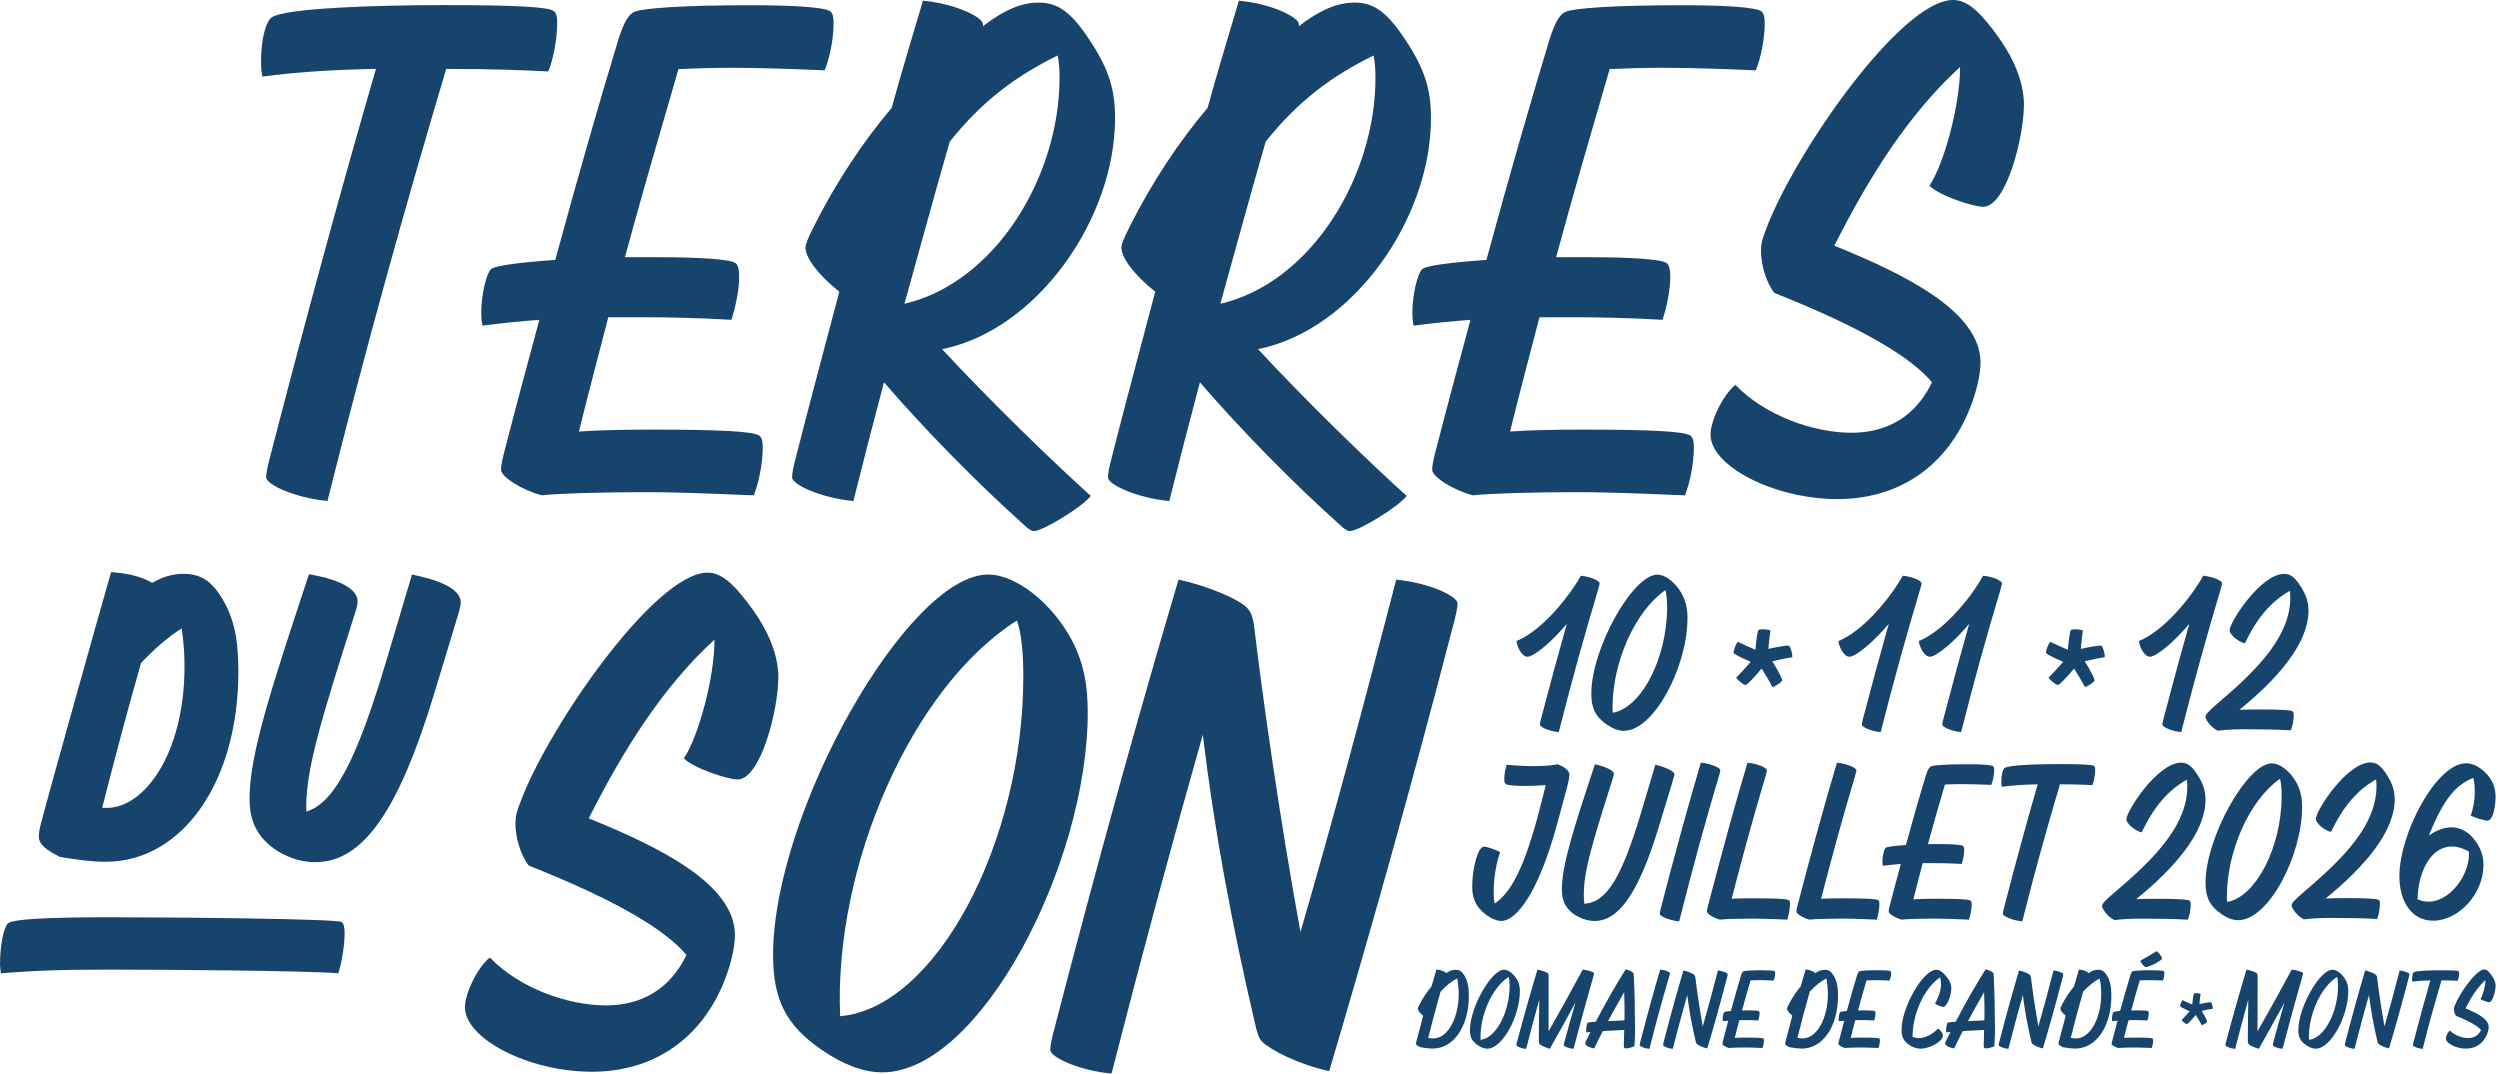 <svg width="277" height="119" viewBox="0 0 277 119" fill="none" xmlns="http://www.w3.org/2000/svg">
<path d="M60.754 7.918C57.855 7.774 54.953 7.636 49.439 7.636C44.914 22.843 40.601 38.257 36.284 55.511C32.605 55.155 29.494 53.672 29.494 52.895C29.494 52.752 29.494 52.332 29.776 51.199C34.162 34.227 37.98 20.296 41.655 7.636C37.13 7.705 32.743 7.992 29.069 8.486C29 8.135 28.925 7.71 28.925 6.79C28.925 4.243 29.489 2.334 30.127 1.909C31.611 0.92 41.298 0.564 49.29 0.564C57.282 0.564 60.674 0.777 61.312 1.202C61.668 1.414 61.738 1.909 61.738 2.547C61.738 4.243 61.312 6.577 60.749 7.922L60.754 7.918Z" fill="#16446D"/>
<path d="M75.179 7.636C73.127 14.707 71.079 21.71 69.24 28.5H73.132C77.375 28.5 80.841 28.713 81.475 29.138C81.831 29.351 81.9 30.058 81.9 30.696C81.9 32.179 81.475 34.088 81.049 35.433C77.301 35.221 74.121 35.151 71.005 35.151H67.4C66.267 39.533 65.135 43.781 64.146 47.812C66.198 47.668 69.027 47.599 72.207 47.599C79.917 47.599 83.378 47.812 84.086 48.237C84.437 48.45 84.511 48.944 84.511 49.651C84.511 51.278 84.086 53.469 83.522 54.883C76.732 54.602 74.185 54.532 71.5 54.532C66.831 54.532 61.668 54.676 60.041 54.883C57.851 54.32 55.516 52.831 55.516 52.055C55.516 51.773 55.586 51.204 55.798 50.358C57.143 45.126 58.484 40.176 59.76 35.438C57.781 35.582 55.729 35.789 53.464 36.076C53.395 35.794 53.321 35.226 53.321 34.593C53.321 32.753 53.884 30.211 54.453 29.786C54.948 29.435 57.495 29.079 61.525 28.797C64.141 19.178 66.475 11.117 68.384 4.822C69.161 2.136 69.799 1.498 70.362 1.286C71.282 0.935 75.169 0.579 83.304 0.579C87.76 0.579 91.227 0.791 91.934 1.217C92.285 1.429 92.359 1.924 92.359 2.631C92.359 4.258 91.934 6.449 91.37 7.794C88.047 7.65 84.368 7.512 80.906 7.512C78.784 7.512 76.806 7.581 75.179 7.655V7.636Z" fill="#16446D"/>
<path d="M120.864 54.948C119.944 56.15 115.558 58.84 114.569 58.84C114.287 58.84 113.931 58.627 113.436 58.133C108.204 53.464 102.265 47.381 97.947 42.362C96.815 46.605 95.682 50.991 94.555 55.516C90.876 55.16 87.765 53.677 87.765 52.9C87.765 52.757 87.765 52.337 88.047 51.204C89.743 44.488 91.439 38.262 92.997 32.323C90.519 30.345 89.249 28.505 89.249 27.442C89.249 27.091 89.392 26.665 90.168 25.108C92.646 20.157 95.682 15.632 98.798 11.953C99.93 7.853 101.132 3.892 102.265 0.074C105.944 0.425 108.911 1.914 108.911 2.69V2.903C111.102 1.207 113.085 0.287 115.063 0.287C117.185 0.287 118.668 1.276 120.79 4.53C122.842 7.641 123.549 9.906 123.549 13.085C123.549 24.257 114.92 36.566 104.386 38.687C109.762 44.488 116.69 51.204 120.864 54.953V54.948ZM117.397 8.625C117.397 7.566 117.328 6.785 117.185 6.147C112.591 8.412 108.842 11.167 105.232 15.697C103.536 21.567 101.909 27.575 100.212 33.658C110.256 31.324 117.397 19.584 117.397 8.625Z" fill="#16446D"/>
<path d="M155.867 54.948C154.947 56.15 150.561 58.84 149.572 58.84C149.29 58.84 148.934 58.627 148.439 58.133C143.207 53.464 137.268 47.381 132.951 42.362C131.818 46.605 130.686 50.991 129.558 55.516C125.879 55.16 122.768 53.677 122.768 52.9C122.768 52.757 122.768 52.337 123.05 51.204C124.746 44.488 126.442 38.262 128 32.323C125.523 30.345 124.252 28.505 124.252 27.442C124.252 27.091 124.395 26.665 125.171 25.108C127.649 20.157 130.686 15.632 133.801 11.953C134.934 7.853 136.135 3.892 137.268 0.074C140.947 0.425 143.914 1.914 143.914 2.69V2.903C146.105 1.207 148.088 0.287 150.066 0.287C152.188 0.287 153.671 1.276 155.793 4.53C157.845 7.641 158.553 9.906 158.553 13.085C158.553 24.257 149.923 36.566 139.389 38.687C144.765 44.488 151.693 51.204 155.867 54.953V54.948ZM152.401 8.625C152.401 7.566 152.331 6.785 152.188 6.147C147.594 8.412 143.845 11.167 140.235 15.697C138.539 21.567 136.912 27.575 135.215 33.658C145.259 31.324 152.401 19.584 152.401 8.625Z" fill="#16446D"/>
<path d="M178.354 7.636C176.301 14.707 174.254 21.71 172.414 28.5H176.301C180.544 28.5 184.011 28.713 184.644 29.138C184.995 29.351 185.069 30.058 185.069 30.696C185.069 32.179 184.644 34.088 184.219 35.433C180.47 35.221 177.29 35.151 174.175 35.151H170.57C169.437 39.533 168.305 43.781 167.316 47.812C169.368 47.668 172.197 47.599 175.377 47.599C183.086 47.599 186.548 47.812 187.255 48.237C187.606 48.45 187.681 48.944 187.681 49.651C187.681 51.278 187.255 53.469 186.692 54.883C179.902 54.602 177.355 54.532 174.669 54.532C170.001 54.532 164.838 54.676 163.211 54.883C161.02 54.32 158.686 52.831 158.686 52.055C158.686 51.773 158.755 51.204 158.968 50.358C160.313 45.126 161.653 40.176 162.929 35.438C160.951 35.582 158.899 35.789 156.634 36.076C156.564 35.794 156.49 35.226 156.49 34.593C156.49 32.753 157.054 30.211 157.623 29.786C158.117 29.435 160.664 29.079 164.695 28.797C167.311 19.178 169.645 11.117 171.554 4.822C172.33 2.136 172.968 1.498 173.532 1.286C174.452 0.935 178.339 0.579 186.474 0.579C190.93 0.579 194.396 0.791 195.104 1.217C195.455 1.429 195.529 1.924 195.529 2.631C195.529 4.258 195.104 6.449 194.54 7.794C191.216 7.65 187.537 7.512 184.075 7.512C181.954 7.512 179.976 7.581 178.349 7.655L178.354 7.636Z" fill="#16446D"/>
<path d="M224.246 11.666C224.246 15.059 222.337 22.912 219.721 22.912C218.663 22.912 214.915 21.71 213.782 20.578C215.409 18.174 217.175 11.597 217.175 7.492V7.423C211.374 12.729 206.992 19.801 203.244 27.224C211.092 30.404 219.44 34.509 219.44 40.166C219.44 41.437 219.014 43.559 218.025 45.824C215.34 51.976 210.103 55.299 203.6 55.299C196.528 55.299 189.525 51.62 189.525 48.158C189.525 46.605 190.94 43.702 192.285 42.644C195.539 46.036 200.914 47.95 205.157 47.95C209.044 47.95 212.229 46.18 214.069 42.362C211.878 39.746 206.784 36.492 196.602 32.461C195.613 31.19 195.118 29.207 195.118 27.793C195.118 27.017 195.262 26.448 195.682 25.389C198.793 17.047 210.602 0 216.403 0C217.748 0 219.019 0.92 220.79 3.254C222.768 5.801 224.256 8.699 224.256 11.671L224.246 11.666Z" fill="#16446D"/>
<path d="M20.33 63.582C19.148 63.582 18.05 63.894 16.854 64.586C15.781 63.884 14.045 63.553 13.199 63.474L12.314 63.389L12.067 64.24C11.409 66.5 5.316 88.171 4.48 91.474C4.362 91.954 4.298 92.438 4.298 92.651C4.298 93.635 5.282 94.234 6.478 94.862L6.627 94.941L6.795 94.97C7.675 95.124 9.92 95.485 11.686 95.485C20.221 95.485 26.413 86.623 26.413 74.408C26.413 70.719 25.899 68.429 24.568 66.233C23.387 64.324 22.2 63.582 20.33 63.582ZM20.444 73.834C20.444 83.522 15.978 89.516 11.839 89.516C11.671 89.516 11.498 89.511 11.325 89.496C12.759 83.838 14.203 78.448 15.627 73.463C17.2 71.801 18.614 70.59 20.142 69.616C20.34 71.01 20.444 72.469 20.444 73.834Z" fill="#16446D"/>
<path d="M46.635 63.879L45.65 63.652L42.837 73.112C39.528 84.214 37.085 88.922 33.94 89.936C33.786 85.485 35.587 79.778 39.197 68.374L39.261 68.177C39.563 67.276 39.622 66.911 39.622 66.614C39.622 64.834 36.21 64.013 35.166 63.805L34.237 63.617L33.94 64.517C30.152 75.99 27.649 83.571 27.649 88.452C27.649 90.183 27.971 92.394 30.498 94.125C31.457 94.768 33.005 95.529 34.919 95.529C40.176 95.529 44.108 89.981 48.069 76.984L50.512 68.923C51.016 67.311 51.056 66.955 51.056 66.728C51.056 66.055 50.482 64.784 46.635 63.884V63.879Z" fill="#16446D"/>
<path d="M86.237 75.115C86.237 78.507 84.328 86.361 81.712 86.361C80.653 86.361 76.905 85.159 75.772 84.026C77.4 81.623 79.165 75.046 79.165 70.941V70.872C73.364 76.173 68.983 83.245 65.234 90.673C73.082 93.858 81.43 97.957 81.43 103.615C81.43 104.886 81.005 107.007 80.016 109.272C77.33 115.424 72.093 118.748 65.59 118.748C58.518 118.748 51.516 115.068 51.516 111.607C51.516 110.049 52.93 107.151 54.275 106.092C57.529 109.485 62.905 111.399 67.148 111.399C71.035 111.399 74.22 109.628 76.059 105.811C73.868 103.194 68.775 99.941 58.592 95.91C57.603 94.639 57.109 92.656 57.109 91.242C57.109 90.465 57.252 89.896 57.672 88.838C60.783 80.495 72.593 63.449 78.394 63.449C79.739 63.449 81.01 64.369 82.78 66.703C84.758 69.25 86.247 72.148 86.247 75.12L86.237 75.115Z" fill="#16446D"/>
<path d="M120.523 78.933C120.523 95.762 108.57 118.817 97.75 118.817C95.772 118.817 93.576 118.04 91.172 116.413C87.073 113.654 85.658 110.756 85.658 105.806C85.658 90.035 100.578 63.657 109.49 63.657C112.106 63.657 115.36 65.921 117.62 69.101C120.167 72.637 120.518 76.03 120.518 78.933H120.523ZM113.382 74.971C113.382 72.212 113.169 70.165 112.675 68.75C101.078 76.104 92.379 95.836 93.086 112.596C103.694 111.676 113.382 93.358 113.382 74.976V74.971Z" fill="#16446D"/>
<path d="M161.49 66.841C161.49 66.985 161.49 67.405 161.208 68.537C155.976 88.69 151.589 104.109 147.277 118.678C143.954 117.971 140.769 116.344 139.849 115.424C139.498 115.073 139.285 114.504 138.999 113.159C136.521 102.552 134.543 92.013 133.272 81.405C129.879 93.358 126.556 105.662 123.159 118.955C119.479 118.604 116.369 117.116 116.369 116.339C116.369 116.196 116.369 115.775 116.651 114.643C121.883 94.491 126.269 78.789 130.582 64.22C133.623 64.858 137.441 66.411 138.291 67.474C138.573 67.825 138.855 68.325 138.999 69.739C139.849 76.88 141.758 90.529 144.092 103.259C147.697 90.88 151.095 78.156 154.7 64.225C158.379 64.576 161.49 66.065 161.49 66.841Z" fill="#16446D"/>
<path d="M0.005 106.676C0.005 105.054 0.351 102.675 0.935 102.27C1.513 101.864 4.95 101.632 11.963 101.632C19.559 101.632 37.318 101.805 37.837 102.156C38.129 102.329 38.183 102.908 38.183 103.432C38.183 104.822 37.837 106.735 37.486 107.838C33.89 107.546 18.164 107.433 12.304 107.433C6.444 107.433 3.828 107.546 0.114 107.838C0.054 107.606 3.8147e-06 107.141 3.8147e-06 106.676H0.005Z" fill="#16446D"/>
<path d="M162.746 110.316C162.746 113.792 161.03 116.181 158.74 116.181C158.35 116.181 157.811 116.112 157.361 116.033C157.148 115.919 156.891 115.775 156.891 115.662C156.891 115.637 156.901 115.528 156.935 115.395C157.183 114.42 157.44 113.456 157.687 112.536C157.296 112.225 157.094 111.933 157.094 111.76C157.094 111.691 157.118 111.636 157.237 111.389C157.628 110.603 158.112 109.885 158.607 109.302C158.785 108.664 158.978 108.036 159.156 107.418C159.739 107.472 160.209 107.71 160.209 107.833C160.635 107.541 160.961 107.452 161.277 107.452C161.713 107.452 161.96 107.611 162.252 108.08C162.578 108.619 162.746 109.203 162.746 110.311V110.316ZM158.785 115.063C160.501 115.063 161.624 112.65 161.624 110.148C161.624 109.599 161.569 108.981 161.455 108.407C160.803 108.753 160.254 109.193 159.616 109.876C159.121 111.602 158.661 113.342 158.246 114.989C158.414 115.034 158.607 115.058 158.785 115.058V115.063Z" fill="#16446D"/>
<path d="M168.399 109.866C168.399 112.536 166.505 116.191 164.789 116.191C164.477 116.191 164.126 116.067 163.745 115.81C163.092 115.37 162.87 114.91 162.87 114.129C162.87 111.626 165.239 107.442 166.653 107.442C167.068 107.442 167.583 107.803 167.944 108.308C168.349 108.867 168.404 109.406 168.404 109.866H168.399ZM167.266 109.238C167.266 108.798 167.232 108.476 167.152 108.249C165.313 109.416 163.933 112.546 164.047 115.207C165.728 115.063 167.266 112.155 167.266 109.238Z" fill="#16446D"/>
<path d="M176.623 107.838C176.623 107.838 176.623 107.927 176.568 108.105C175.797 110.81 175.055 113.515 174.348 116.215C173.764 116.161 173.27 115.924 173.27 115.8C173.27 115.775 173.27 115.711 173.314 115.533C173.705 114.054 174.135 112.551 174.57 111.067C173.626 112.783 172.696 114.49 171.722 116.206C171.287 116.082 170.688 115.825 170.58 115.667C170.535 115.612 170.5 115.489 170.5 115.276C170.51 113.763 170.525 112.259 170.555 110.746C170.041 112.576 169.566 114.391 169.096 116.22C168.512 116.166 168.018 115.929 168.018 115.805C168.018 115.78 168.018 115.716 168.062 115.538C168.779 112.833 169.541 110.133 170.352 107.428C170.881 107.541 171.371 107.719 171.509 107.843C171.579 107.912 171.588 107.991 171.588 108.382C171.588 110.434 171.588 112.793 171.579 114.272C172.879 111.992 174.125 109.737 175.372 107.428C175.965 107.482 176.628 107.719 176.628 107.843L176.623 107.838Z" fill="#16446D"/>
<path d="M181.168 113.402C181.168 114.267 181.158 115.108 181.098 115.914C180.92 116.013 180.48 116.161 180.198 116.161C180.085 116.161 179.986 116.136 179.951 116.082C179.931 116.047 179.916 115.983 179.916 115.859C179.916 115.657 179.936 115.019 179.961 114.119C179.219 114.153 178.368 114.198 177.592 114.242C177.256 114.895 176.939 115.543 176.638 116.171C176.212 116.117 175.639 115.835 175.639 115.642C175.639 115.573 175.708 115.405 175.772 115.261C175.93 114.95 176.089 114.643 176.232 114.341C176.064 114.351 175.906 114.376 175.772 114.386C175.762 114.331 175.747 114.237 175.747 114.148C175.747 113.822 175.836 113.372 175.925 113.318C175.97 113.283 176.316 113.248 176.811 113.204C177.943 111.038 179.021 109.154 180.119 107.413C180.366 107.457 180.871 107.65 180.96 107.794C181.004 107.863 181.014 108.006 181.029 108.199C181.118 110.064 181.153 111.789 181.153 113.392L181.168 113.402ZM179.991 113.055C180 112.665 180 112.235 180 111.789C180 111.241 179.976 110.553 179.956 109.94C179.372 110.939 178.769 112.037 178.171 113.14C178.789 113.115 179.437 113.085 179.986 113.06L179.991 113.055Z" fill="#16446D"/>
<path d="M181.677 115.8C181.677 115.8 181.677 115.711 181.721 115.533C182.562 112.289 183.259 109.767 183.952 107.423C184.535 107.477 185.03 107.714 185.03 107.838C185.03 107.863 185.03 107.927 184.975 108.105C184.199 110.687 183.497 113.288 182.755 116.215C182.171 116.161 181.677 115.924 181.677 115.8Z" fill="#16446D"/>
<path d="M191.424 107.947C191.424 107.947 191.424 108.036 191.38 108.214C190.549 111.414 189.857 113.857 189.169 116.166C188.64 116.052 188.136 115.795 187.992 115.652C187.938 115.597 187.903 115.503 187.859 115.291C187.468 113.609 187.151 111.938 186.949 110.251C186.41 112.146 185.88 114.099 185.346 116.211C184.763 116.156 184.268 115.919 184.268 115.795C184.268 115.77 184.268 115.706 184.313 115.528C185.144 112.329 185.841 109.841 186.523 107.527C187.008 107.626 187.611 107.873 187.745 108.041C187.789 108.095 187.834 108.174 187.859 108.402C187.992 109.534 188.299 111.7 188.665 113.718C189.238 111.755 189.777 109.737 190.346 107.527C190.93 107.581 191.424 107.818 191.424 107.942V107.947Z" fill="#16446D"/>
<path d="M193.961 108.624C193.635 109.747 193.308 110.87 193.017 111.958C193.219 111.948 193.432 111.948 193.645 111.948C194.263 111.948 194.787 111.972 194.891 112.037C194.945 112.071 194.96 112.185 194.96 112.284C194.96 112.521 194.891 112.858 194.812 113.07C194.208 113.036 193.734 113.026 193.298 113.026C193.106 113.026 192.918 113.026 192.725 113.036C192.532 113.708 192.364 114.371 192.21 114.999C192.537 114.974 192.987 114.964 193.491 114.964C194.713 114.964 195.262 114.999 195.376 115.063C195.43 115.098 195.445 115.177 195.445 115.286C195.445 115.543 195.376 115.894 195.287 116.117C194.208 116.072 193.808 116.062 193.378 116.062C192.636 116.062 191.82 116.087 191.563 116.117C191.216 116.028 190.846 115.79 190.846 115.667C190.846 115.622 190.855 115.533 190.89 115.4L191.493 113.1C191.315 113.11 191.113 113.135 190.9 113.144C190.89 113.1 190.875 113.011 190.875 112.897C190.875 112.605 190.964 112.2 191.053 112.136C191.108 112.091 191.39 112.047 191.78 112.012C192.206 110.474 192.576 109.173 192.878 108.174C193.002 107.749 193.101 107.645 193.195 107.616C193.343 107.561 193.956 107.502 195.247 107.502C195.954 107.502 196.503 107.536 196.617 107.601C196.671 107.635 196.686 107.714 196.686 107.823C196.686 108.08 196.617 108.427 196.528 108.644C195.999 108.62 195.415 108.6 194.866 108.6C194.53 108.6 194.213 108.61 193.956 108.624H193.961Z" fill="#16446D"/>
<path d="M203.654 110.316C203.654 113.792 201.938 116.181 199.648 116.181C199.258 116.181 198.719 116.112 198.269 116.033C198.056 115.919 197.799 115.775 197.799 115.662C197.799 115.637 197.809 115.528 197.843 115.395C198.09 114.42 198.348 113.456 198.595 112.536C198.204 112.225 198.001 111.933 198.001 111.76C198.001 111.691 198.026 111.636 198.145 111.389C198.536 110.603 199.02 109.885 199.515 109.302C199.693 108.664 199.886 108.036 200.064 107.418C200.647 107.472 201.117 107.71 201.117 107.833C201.542 107.541 201.869 107.452 202.185 107.452C202.62 107.452 202.868 107.611 203.159 108.08C203.486 108.619 203.654 109.203 203.654 110.311V110.316ZM199.693 115.063C201.409 115.063 202.531 112.65 202.531 110.148C202.531 109.599 202.477 108.981 202.363 108.407C201.71 108.753 201.162 109.193 200.524 109.876C200.029 111.602 199.569 113.342 199.154 114.989C199.322 115.034 199.515 115.058 199.693 115.058V115.063Z" fill="#16446D"/>
<path d="M206.809 108.624C206.483 109.747 206.156 110.87 205.865 111.958C206.067 111.948 206.28 111.948 206.493 111.948C207.111 111.948 207.635 111.972 207.739 112.037C207.793 112.071 207.808 112.185 207.808 112.284C207.808 112.521 207.739 112.858 207.66 113.07C207.056 113.036 206.582 113.026 206.146 113.026C205.954 113.026 205.766 113.026 205.573 113.036C205.38 113.708 205.212 114.371 205.059 114.999C205.385 114.974 205.835 114.964 206.339 114.964C207.561 114.964 208.11 114.999 208.224 115.063C208.278 115.098 208.293 115.177 208.293 115.286C208.293 115.543 208.224 115.894 208.134 116.117C207.056 116.072 206.656 116.062 206.226 116.062C205.484 116.062 204.668 116.087 204.411 116.117C204.064 116.028 203.694 115.79 203.694 115.667C203.694 115.622 203.703 115.533 203.738 115.4L204.341 113.1C204.163 113.11 203.961 113.135 203.748 113.144C203.738 113.1 203.723 113.011 203.723 112.897C203.723 112.605 203.812 112.2 203.901 112.136C203.956 112.091 204.238 112.047 204.628 112.012C205.054 110.474 205.424 109.173 205.726 108.174C205.85 107.749 205.949 107.645 206.043 107.616C206.191 107.561 206.804 107.502 208.095 107.502C208.802 107.502 209.351 107.536 209.465 107.601C209.519 107.635 209.534 107.714 209.534 107.823C209.534 108.08 209.465 108.427 209.376 108.644C208.847 108.62 208.263 108.6 207.714 108.6C207.378 108.6 207.061 108.61 206.804 108.624H206.809Z" fill="#16446D"/>
<path d="M216.2 109.52C216.2 110.217 215.775 111.562 215.29 111.562C215.122 111.562 214.563 111.359 214.405 111.181C214.687 110.721 215.068 109.826 215.068 109.04C215.068 108.802 215.033 108.511 214.969 108.288C213.228 109.431 211.908 112.314 211.908 114.875C212.12 114.964 212.368 115.024 212.615 115.024C213.357 115.024 214.197 114.539 214.737 113.956C215.063 114.213 215.276 114.494 215.276 114.742C215.276 115.38 213.841 116.191 212.798 116.191C212.383 116.191 211.977 116.067 211.542 115.775C210.939 115.37 210.691 114.91 210.691 114.114C210.691 111.621 213.07 107.447 214.539 107.447C214.944 107.447 215.404 107.818 215.805 108.392C216.017 108.694 216.21 109.055 216.21 109.525L216.2 109.52Z" fill="#16446D"/>
<path d="M221.047 113.402C221.047 114.267 221.037 115.108 220.978 115.914C220.8 116.013 220.359 116.161 220.078 116.161C219.964 116.161 219.865 116.136 219.83 116.082C219.81 116.047 219.796 115.983 219.796 115.859C219.796 115.657 219.815 115.019 219.84 114.119C219.098 114.153 218.248 114.198 217.471 114.242C217.135 114.895 216.819 115.543 216.517 116.171C216.092 116.117 215.518 115.835 215.518 115.642C215.518 115.573 215.587 115.405 215.651 115.261C215.81 114.95 215.968 114.643 216.111 114.341C215.943 114.351 215.785 114.376 215.651 114.386C215.642 114.331 215.627 114.237 215.627 114.148C215.627 113.822 215.716 113.372 215.805 113.318C215.849 113.283 216.195 113.248 216.69 113.204C217.822 111.038 218.9 109.154 219.998 107.413C220.246 107.457 220.75 107.65 220.839 107.794C220.884 107.863 220.893 108.006 220.908 108.199C220.997 110.064 221.032 111.789 221.032 113.392L221.047 113.402ZM219.87 113.055C219.88 112.665 219.88 112.235 219.88 111.789C219.88 111.241 219.855 110.553 219.835 109.94C219.252 110.939 218.648 112.037 218.05 113.14C218.668 113.115 219.316 113.085 219.865 113.06L219.87 113.055Z" fill="#16446D"/>
<path d="M228.608 107.947C228.608 107.947 228.608 108.036 228.564 108.214C227.733 111.414 227.041 113.857 226.353 116.166C225.824 116.052 225.32 115.795 225.176 115.652C225.122 115.597 225.087 115.503 225.043 115.291C224.652 113.609 224.335 111.938 224.133 110.251C223.594 112.146 223.064 114.099 222.53 116.211C221.947 116.156 221.452 115.919 221.452 115.795C221.452 115.77 221.452 115.706 221.497 115.528C222.328 112.329 223.025 109.841 223.707 107.527C224.192 107.626 224.795 107.873 224.929 108.041C224.973 108.095 225.018 108.174 225.043 108.402C225.176 109.534 225.483 111.7 225.849 113.718C226.422 111.755 226.961 109.737 227.53 107.527C228.114 107.581 228.608 107.818 228.608 107.942V107.947Z" fill="#16446D"/>
<path d="M233.939 110.316C233.939 113.792 232.223 116.181 229.934 116.181C229.543 116.181 229.004 116.112 228.554 116.033C228.341 115.919 228.084 115.775 228.084 115.662C228.084 115.637 228.094 115.528 228.129 115.395C228.376 114.42 228.633 113.456 228.88 112.536C228.489 112.225 228.287 111.933 228.287 111.76C228.287 111.691 228.311 111.636 228.43 111.389C228.821 110.603 229.306 109.885 229.8 109.302C229.978 108.664 230.171 108.036 230.349 107.418C230.933 107.472 231.402 107.71 231.402 107.833C231.828 107.541 232.154 107.452 232.47 107.452C232.906 107.452 233.153 107.611 233.445 108.08C233.771 108.619 233.939 109.203 233.939 110.311V110.316ZM229.978 115.063C231.694 115.063 232.817 112.65 232.817 110.148C232.817 109.599 232.762 108.981 232.649 108.407C231.996 108.753 231.447 109.193 230.809 109.876C230.314 111.602 229.854 113.342 229.439 114.989C229.607 115.034 229.8 115.058 229.978 115.058V115.063Z" fill="#16446D"/>
<path d="M234.018 115.4L234.622 113.1C234.444 113.11 234.241 113.135 234.028 113.144C234.018 113.1 234.004 113.011 234.004 112.897C234.004 112.605 234.093 112.2 234.182 112.136C234.236 112.091 234.518 112.047 234.909 112.012C235.334 110.474 235.705 109.173 236.006 108.174C236.13 107.749 236.229 107.645 236.323 107.616C236.466 107.561 237.085 107.502 238.375 107.502C239.082 107.502 239.631 107.536 239.745 107.601C239.8 107.635 239.814 107.714 239.814 107.823C239.814 108.08 239.745 108.427 239.656 108.644C239.127 108.62 238.543 108.6 237.994 108.6C237.658 108.6 237.342 108.61 237.085 108.624C236.758 109.747 236.432 110.87 236.14 111.958C236.343 111.948 236.555 111.948 236.768 111.948C237.386 111.948 237.91 111.972 238.014 112.037C238.069 112.071 238.083 112.185 238.083 112.284C238.083 112.521 238.014 112.858 237.935 113.07C237.332 113.036 236.857 113.026 236.422 113.026C236.229 113.026 236.041 113.026 235.848 113.036C235.655 113.708 235.487 114.371 235.334 114.999C235.66 114.974 236.11 114.964 236.615 114.964C237.836 114.964 238.385 114.999 238.499 115.063C238.553 115.098 238.568 115.177 238.568 115.286C238.568 115.543 238.499 115.894 238.41 116.117C237.332 116.072 236.931 116.062 236.501 116.062C235.759 116.062 234.943 116.087 234.686 116.117C234.34 116.028 233.969 115.79 233.969 115.667C233.969 115.622 233.979 115.533 234.013 115.4H234.018ZM237.159 106.443C237.708 106.142 238.326 105.781 238.954 105.39C239.167 105.504 239.547 106.028 239.547 106.186C239.547 106.241 239.513 106.31 239.335 106.443C238.894 106.77 238.024 107.151 237.777 107.151C237.564 107.151 237.218 106.701 237.159 106.443Z" fill="#16446D"/>
<path d="M245.175 111.765C244.824 111.814 244.404 111.903 243.954 112.012C244.29 112.561 244.552 113.06 244.552 113.184C244.552 113.283 244.127 113.57 243.954 113.595C243.79 113.268 243.553 112.882 243.291 112.462C242.856 112.986 242.43 113.436 242.307 113.471C242.208 113.496 241.807 113.184 241.723 113.021C241.985 112.759 242.297 112.408 242.618 112.047C242.084 111.809 241.644 111.597 241.57 111.512C241.52 111.423 241.694 110.954 241.817 110.815C242.119 110.964 242.49 111.127 242.9 111.3C242.95 110.701 243.024 110.192 243.088 110.093C243.152 110.019 243.662 110.029 243.825 110.118C243.776 110.444 243.736 110.83 243.701 111.25C244.315 111.112 244.849 111.028 244.962 111.053C245.061 111.092 245.2 111.577 245.175 111.765Z" fill="#16446D"/>
<path d="M255.18 107.838C255.18 107.838 255.18 107.927 255.125 108.105C254.354 110.81 253.612 113.515 252.905 116.215C252.321 116.161 251.827 115.924 251.827 115.8C251.827 115.775 251.827 115.711 251.871 115.533C252.262 114.054 252.692 112.551 253.127 111.067C252.183 112.783 251.253 114.49 250.279 116.206C249.843 116.082 249.245 115.825 249.136 115.667C249.092 115.612 249.057 115.489 249.057 115.276C249.067 113.763 249.082 112.259 249.112 110.746C248.597 112.576 248.123 114.391 247.653 116.22C247.069 116.166 246.575 115.929 246.575 115.805C246.575 115.78 246.575 115.716 246.619 115.538C247.336 112.833 248.098 110.133 248.909 107.428C249.438 107.541 249.928 107.719 250.066 107.843C250.135 107.912 250.145 107.991 250.145 108.382C250.145 110.434 250.145 112.793 250.135 114.272C251.436 111.992 252.682 109.737 253.928 107.428C254.522 107.482 255.184 107.719 255.184 107.843L255.18 107.838Z" fill="#16446D"/>
<path d="M260.184 109.866C260.184 112.536 258.29 116.191 256.574 116.191C256.263 116.191 255.911 116.067 255.531 115.81C254.878 115.37 254.655 114.91 254.655 114.129C254.655 111.626 257.024 107.442 258.438 107.442C258.854 107.442 259.368 107.803 259.729 108.308C260.135 108.867 260.189 109.406 260.189 109.866H260.184ZM259.052 109.238C259.052 108.798 259.017 108.476 258.938 108.249C257.098 109.416 255.719 112.546 255.832 115.207C257.514 115.063 259.052 112.155 259.052 109.238Z" fill="#16446D"/>
<path d="M266.959 107.947C266.959 107.947 266.959 108.036 266.915 108.214C266.084 111.414 265.392 113.857 264.704 116.166C264.175 116.052 263.671 115.795 263.527 115.652C263.473 115.597 263.438 115.503 263.394 115.291C263.003 113.609 262.687 111.938 262.484 110.251C261.945 112.146 261.416 114.099 260.881 116.211C260.298 116.156 259.803 115.919 259.803 115.795C259.803 115.77 259.803 115.706 259.848 115.528C260.679 112.329 261.376 109.841 262.058 107.527C262.543 107.626 263.146 107.873 263.28 108.041C263.324 108.095 263.369 108.174 263.394 108.402C263.527 109.534 263.834 111.7 264.2 113.718C264.773 111.755 265.313 109.737 265.881 107.527C266.465 107.581 266.959 107.818 266.959 107.942V107.947Z" fill="#16446D"/>
<path d="M272.315 108.669C271.855 108.644 271.395 108.624 270.52 108.624C269.803 111.038 269.115 113.481 268.433 116.22C267.849 116.166 267.355 115.929 267.355 115.805C267.355 115.78 267.355 115.716 267.399 115.538C268.097 112.848 268.7 110.637 269.284 108.629C268.567 108.639 267.869 108.684 267.286 108.763C267.276 108.709 267.261 108.639 267.261 108.496C267.261 108.09 267.35 107.789 267.454 107.719C267.691 107.561 269.224 107.507 270.495 107.507C271.766 107.507 272.3 107.541 272.404 107.606C272.458 107.64 272.473 107.719 272.473 107.818C272.473 108.085 272.404 108.456 272.315 108.669Z" fill="#16446D"/>
<path d="M276.509 109.262C276.509 109.801 276.207 111.048 275.792 111.048C275.624 111.048 275.03 110.855 274.847 110.677C275.104 110.296 275.386 109.253 275.386 108.6V108.59C274.466 109.431 273.769 110.553 273.176 111.73C274.422 112.235 275.747 112.887 275.747 113.782C275.747 113.985 275.678 114.322 275.525 114.683C275.099 115.657 274.269 116.186 273.235 116.186C272.112 116.186 271.005 115.602 271.005 115.053C271.005 114.806 271.227 114.346 271.445 114.178C271.959 114.717 272.815 115.019 273.487 115.019C274.105 115.019 274.61 114.737 274.902 114.134C274.555 113.718 273.744 113.204 272.132 112.561C271.974 112.358 271.895 112.047 271.895 111.819C271.895 111.696 271.919 111.606 271.984 111.438C272.478 110.113 274.353 107.413 275.272 107.413C275.485 107.413 275.688 107.561 275.97 107.927C276.281 108.333 276.519 108.793 276.519 109.262H276.509Z" fill="#16446D"/>
<path d="M173.888 85.871C173.888 86.094 173.774 86.677 173.641 87.196L172.543 91.256C170.436 99.016 167.988 102.042 166.332 102.042C165.748 102.042 164.917 101.637 164.245 101.009C163.256 100.069 163.122 99.105 163.122 98.16C163.122 96.365 163.725 93.808 164.423 93.808C164.784 93.808 165.901 94.214 166.218 94.436C165.881 95.267 165.501 97.107 165.501 98.744C165.501 99.238 165.521 99.708 165.614 100.114C167.276 98.971 168.844 96.568 170.683 89.303L171.267 86.994C170.57 87.038 169.699 87.083 168.913 87.083C167.924 87.083 167.073 87.013 166.851 86.88C166.717 86.791 166.673 86.633 166.673 86.365C166.673 85.693 166.806 85.198 166.94 84.729C167.815 84.818 168.888 84.887 169.947 84.887C170.936 84.887 171.895 84.817 172.617 84.684C173.156 84.907 173.893 85.287 173.893 85.871H173.888Z" fill="#16446D"/>
<path d="M185.524 85.782C185.524 85.871 185.46 86.163 185.233 86.88L183.798 91.612C181.578 98.902 179.382 102.042 176.692 102.042C175.841 102.042 175.055 101.731 174.447 101.325C173.235 100.494 173.057 99.486 173.057 98.521C173.057 95.806 174.427 91.612 176.712 84.684C177.834 84.907 178.819 85.381 178.819 85.718C178.819 85.807 178.794 85.965 178.64 86.435C176.306 93.813 175.208 97.265 175.545 100.138C178.077 99.96 179.719 97.156 181.934 89.709L183.413 84.729C184.466 84.976 185.519 85.446 185.519 85.782H185.524Z" fill="#16446D"/>
<path d="M183.907 101.256C183.907 101.211 183.907 101.078 183.996 100.717C185.678 94.234 187.067 89.189 188.457 84.501C189.624 84.615 190.608 85.085 190.608 85.332C190.608 85.376 190.608 85.51 190.494 85.871C188.947 91.029 187.532 96.231 186.054 102.087C184.886 101.973 183.902 101.503 183.902 101.256H183.907Z" fill="#16446D"/>
<path d="M189.134 100.989C189.134 100.9 189.154 100.722 189.224 100.45C190.836 94.239 192.23 89.194 193.62 84.506C194.787 84.62 195.771 85.09 195.771 85.337C195.771 85.381 195.771 85.515 195.657 85.876C194.243 90.609 192.942 95.406 191.869 99.579C192.542 99.535 193.417 99.535 194.426 99.535C197.007 99.535 197.967 99.604 198.194 99.738C198.308 99.807 198.328 99.94 198.328 100.188C198.328 100.747 198.15 101.577 198.036 101.894C195.816 101.805 195.054 101.78 194.199 101.78C192.72 101.78 191.103 101.825 190.564 101.894C189.866 101.716 189.13 101.246 189.13 100.999L189.134 100.989Z" fill="#16446D"/>
<path d="M199.045 100.989C199.045 100.9 199.065 100.722 199.134 100.45C200.746 94.239 202.141 89.194 203.53 84.506C204.697 84.62 205.682 85.09 205.682 85.337C205.682 85.381 205.682 85.515 205.568 85.876C204.153 90.609 202.853 95.406 201.78 99.579C202.452 99.535 203.328 99.535 204.336 99.535C206.918 99.535 207.877 99.604 208.105 99.738C208.219 99.807 208.238 99.94 208.238 100.188C208.238 100.747 208.06 101.577 207.947 101.894C205.726 101.805 204.965 101.78 204.109 101.78C202.63 101.78 201.013 101.825 200.474 101.894C199.777 101.716 199.04 101.246 199.04 100.999L199.045 100.989Z" fill="#16446D"/>
<path d="M215.503 86.904C214.85 89.145 214.202 91.365 213.619 93.521H214.85C216.195 93.521 217.293 93.591 217.496 93.724C217.61 93.793 217.63 94.016 217.63 94.219C217.63 94.689 217.496 95.297 217.362 95.722C216.176 95.653 215.167 95.633 214.178 95.633H213.035C212.674 97.023 212.318 98.368 212.002 99.649C212.655 99.604 213.55 99.579 214.558 99.579C217.001 99.579 218.104 99.649 218.327 99.782C218.441 99.851 218.46 100.005 218.46 100.232C218.46 100.747 218.327 101.444 218.149 101.894C215.998 101.805 215.187 101.78 214.336 101.78C212.857 101.78 211.22 101.825 210.701 101.894C210.004 101.716 209.267 101.246 209.267 100.999C209.267 100.91 209.292 100.732 209.356 100.46C209.781 98.798 210.207 97.23 210.612 95.727C209.984 95.772 209.336 95.841 208.614 95.93C208.594 95.841 208.57 95.663 208.57 95.46C208.57 94.876 208.748 94.07 208.931 93.937C209.089 93.823 209.895 93.714 211.176 93.625C212.007 90.574 212.744 88.017 213.352 86.024C213.599 85.174 213.802 84.971 213.98 84.902C214.272 84.788 215.503 84.679 218.084 84.679C219.499 84.679 220.597 84.748 220.819 84.882C220.933 84.951 220.953 85.104 220.953 85.332C220.953 85.846 220.819 86.543 220.636 86.969C219.583 86.924 218.416 86.88 217.318 86.88C216.645 86.88 216.017 86.904 215.503 86.924V86.904Z" fill="#16446D"/>
<path d="M231.833 86.993C230.913 86.949 229.993 86.904 228.242 86.904C226.808 91.726 225.438 96.617 224.073 102.087C222.906 101.973 221.922 101.503 221.922 101.256C221.922 101.211 221.922 101.078 222.011 100.717C223.401 95.336 224.612 90.915 225.779 86.904C224.345 86.929 222.956 87.018 221.789 87.171C221.764 87.058 221.744 86.924 221.744 86.632C221.744 85.826 221.922 85.218 222.125 85.085C222.595 84.773 225.666 84.659 228.203 84.659C230.74 84.659 231.813 84.729 232.016 84.862C232.129 84.931 232.149 85.085 232.149 85.287C232.149 85.826 232.016 86.563 231.838 86.993H231.833Z" fill="#16446D"/>
<path d="M232.911 100.385C232.911 100.183 233.113 99.866 234.419 98.768C238.939 94.946 242.351 91.331 242.351 87.127C242.351 86.811 242.327 86.588 242.307 86.385C240.24 87.552 238.687 89.328 237.292 92.231C236.506 92.028 235.606 91.242 235.606 90.772C235.606 89.852 239.068 84.501 241.674 84.501C242.346 84.501 242.821 84.862 243.405 85.737C244.171 86.86 244.369 87.74 244.369 88.616C244.369 92.166 241.065 96.078 236.684 99.629C237.267 99.604 238.009 99.584 238.82 99.584C241.268 99.584 242.371 99.654 242.599 99.787C242.712 99.856 242.732 100.034 242.732 100.237C242.732 100.756 242.599 101.449 242.416 101.899C240.615 101.81 239.424 101.785 237.223 101.785C236.076 101.785 235.314 101.83 234.28 101.943C233.652 101.671 232.911 100.776 232.911 100.39V100.385Z" fill="#16446D"/>
<path d="M246.174 101.305C244.824 100.405 244.374 99.396 244.374 97.819C244.374 92.804 248.983 84.58 251.723 84.58C252.554 84.58 253.478 85.297 254.106 86.177C254.962 87.369 255.071 88.517 255.071 89.437C255.071 94.787 251.362 101.958 247.989 101.958C247.361 101.958 246.777 101.711 246.169 101.305H246.174ZM246.758 99.936C249.928 99.416 252.806 93.887 252.806 88.18C252.806 87.369 252.736 86.741 252.628 86.291C249.28 88.606 246.738 94.248 246.738 99.352C246.738 99.555 246.738 99.733 246.763 99.936H246.758Z" fill="#16446D"/>
<path d="M253.914 100.311C253.914 100.109 254.116 99.797 255.412 98.699C259.912 94.891 263.315 91.286 263.315 87.097C263.315 86.786 263.29 86.558 263.27 86.361C261.208 87.523 259.665 89.293 258.275 92.181C257.489 91.978 256.594 91.197 256.594 90.727C256.594 89.808 260.041 84.481 262.642 84.481C263.315 84.481 263.784 84.837 264.368 85.713C265.13 86.83 265.332 87.706 265.332 88.581C265.332 92.117 262.039 96.014 257.672 99.555C258.256 99.53 258.992 99.51 259.798 99.51C262.241 99.51 263.334 99.579 263.562 99.713C263.676 99.782 263.695 99.96 263.695 100.163C263.695 100.677 263.562 101.375 263.384 101.82C261.594 101.731 260.407 101.706 258.211 101.706C257.069 101.706 256.307 101.75 255.278 101.864C254.65 101.597 253.914 100.702 253.914 100.321V100.311Z" fill="#16446D"/>
<path d="M266.633 100.311C266.208 99.594 265.852 98.541 265.852 97.087C265.852 92.339 269.951 84.57 273.24 84.57C273.932 84.57 274.674 84.926 275.322 85.554C276.172 86.361 276.509 87.236 276.509 88.309C276.509 89.318 276.242 90.93 275.589 90.93C275.277 90.93 274.021 90.549 273.754 90.347C274.021 89.699 274.204 88.69 274.204 87.681C274.204 87.167 274.16 86.627 274.046 86.182C272.276 86.919 270.866 88.2 269.12 92.587C269.927 92.003 270.777 91.667 271.608 91.667C272.661 91.667 273.67 92.206 274.451 93.437C274.921 94.174 275.169 94.916 275.169 95.856C275.169 99.035 272.414 102.012 269.59 102.012C268.314 102.012 267.305 101.409 266.633 100.311ZM273.556 94.644V94.352C272.884 93.971 272.256 93.793 271.677 93.793C269.417 93.793 267.938 96.414 267.869 99.639C268.25 99.817 268.7 99.906 269.081 99.906C271.385 99.906 273.561 97.082 273.561 94.644H273.556Z" fill="#16446D"/>
<path d="M198.575 72.82C197.947 72.909 197.185 73.067 196.379 73.27C196.983 74.259 197.458 75.154 197.458 75.377C197.458 75.555 196.696 76.074 196.379 76.119C196.088 75.535 195.662 74.838 195.193 74.076C194.406 75.016 193.645 75.827 193.422 75.891C193.244 75.936 192.527 75.377 192.369 75.085C192.839 74.615 193.402 73.987 193.981 73.335C193.017 72.909 192.23 72.528 192.097 72.37C192.008 72.212 192.319 71.361 192.547 71.114C193.086 71.381 193.758 71.673 194.5 71.989C194.589 70.911 194.723 69.992 194.836 69.814C194.95 69.68 195.87 69.7 196.162 69.858C196.073 70.442 196.004 71.139 195.939 71.9C197.037 71.653 198.001 71.495 198.204 71.539C198.382 71.609 198.63 72.479 198.585 72.82H198.575Z" fill="#16446D"/>
<path d="M233.193 72.82C232.564 72.909 231.803 73.067 230.997 73.27C231.6 74.259 232.075 75.154 232.075 75.377C232.075 75.555 231.313 76.074 230.997 76.119C230.705 75.535 230.28 74.838 229.81 74.076C229.024 75.016 228.262 75.827 228.039 75.891C227.861 75.936 227.144 75.377 226.986 75.085C227.456 74.615 228.02 73.987 228.598 73.335C227.634 72.909 226.848 72.528 226.714 72.37C226.625 72.212 226.937 71.361 227.164 71.114C227.703 71.381 228.376 71.673 229.118 71.989C229.207 70.911 229.34 69.992 229.454 69.814C229.568 69.68 230.487 69.7 230.779 69.858C230.69 70.442 230.621 71.139 230.557 71.9C231.655 71.653 232.619 71.495 232.822 71.539C233 71.609 233.247 72.479 233.202 72.82H233.193Z" fill="#16446D"/>
<path d="M170.629 80.288C170.629 80.243 170.629 80.109 170.718 79.749C171.771 75.743 172.711 72.271 173.606 69.116C171.949 71.109 169.956 72.766 169.239 72.766C168.567 72.766 168.033 71.49 168.033 71.02C170.609 69.991 173.606 66.54 175.154 63.79C176.316 63.904 177.236 64.374 177.236 64.616C177.236 64.66 177.236 64.794 177.122 65.155C175.599 70.239 174.165 75.362 172.711 81.118C171.549 81.005 170.629 80.535 170.629 80.293V80.288Z" fill="#16446D"/>
<path d="M178.106 80.332C176.761 79.437 176.316 78.428 176.316 76.861C176.316 71.866 180.905 63.671 183.635 63.671C184.461 63.671 185.381 64.388 186.009 65.259C186.86 66.446 186.973 67.588 186.973 68.503C186.973 73.834 183.279 80.975 179.921 80.975C179.293 80.975 178.715 80.728 178.106 80.327V80.332ZM184.713 67.257C184.713 66.451 184.644 65.823 184.535 65.377C181.197 67.682 178.67 73.305 178.67 78.384C178.67 78.586 178.67 78.764 178.695 78.967C181.85 78.453 184.718 72.944 184.718 67.257H184.713Z" fill="#16446D"/>
<path d="M206.3 80.288C206.3 80.243 206.3 80.109 206.389 79.749C207.442 75.743 208.382 72.271 209.277 69.116C207.62 71.109 205.627 72.766 204.91 72.766C204.238 72.766 203.703 71.49 203.703 71.02C206.28 69.991 209.277 66.54 210.825 63.79C211.987 63.904 212.907 64.374 212.907 64.616C212.907 64.66 212.907 64.794 212.793 65.155C211.27 70.239 209.836 75.362 208.382 81.118C207.22 81.005 206.3 80.535 206.3 80.293V80.288Z" fill="#16446D"/>
<path d="M215.211 80.288C215.211 80.243 215.211 80.109 215.3 79.749C216.354 75.743 217.293 72.271 218.188 69.116C216.532 71.109 214.539 72.766 213.822 72.766C213.149 72.766 212.615 71.49 212.615 71.02C215.191 69.991 218.188 66.54 219.736 63.79C220.898 63.904 221.818 64.374 221.818 64.616C221.818 64.66 221.818 64.794 221.704 65.155C220.181 70.239 218.747 75.362 217.293 81.118C216.131 81.005 215.211 80.535 215.211 80.293V80.288Z" fill="#16446D"/>
<path d="M239.597 80.288C239.597 80.243 239.597 80.109 239.686 79.749C240.739 75.743 241.679 72.271 242.574 69.116C240.917 71.109 238.924 72.766 238.207 72.766C237.535 72.766 237 71.49 237 71.02C239.577 69.991 242.574 66.54 244.122 63.79C245.284 63.904 246.204 64.374 246.204 64.616C246.204 64.66 246.204 64.794 246.09 65.155C244.567 70.239 243.133 75.362 241.679 81.118C240.517 81.005 239.597 80.535 239.597 80.293V80.288Z" fill="#16446D"/>
<path d="M244.364 79.412C244.364 79.21 244.567 78.898 245.862 77.8C250.363 73.992 253.765 70.387 253.765 66.203C253.765 65.892 253.74 65.664 253.721 65.466C251.658 66.629 250.115 68.399 248.726 71.287C247.944 71.084 247.044 70.303 247.044 69.833C247.044 68.913 250.491 63.587 253.088 63.587C253.76 63.587 254.23 63.943 254.814 64.819C255.575 65.936 255.778 66.812 255.778 67.682C255.778 71.218 252.484 75.115 248.122 78.651C248.706 78.626 249.443 78.606 250.249 78.606C252.687 78.606 253.785 78.675 254.012 78.809C254.126 78.878 254.146 79.056 254.146 79.259C254.146 79.773 254.012 80.466 253.834 80.916C252.044 80.827 250.857 80.802 248.662 80.802C247.519 80.802 246.758 80.847 245.729 80.96C245.101 80.693 244.364 79.798 244.364 79.417V79.412Z" fill="#16446D"/>
</svg>
